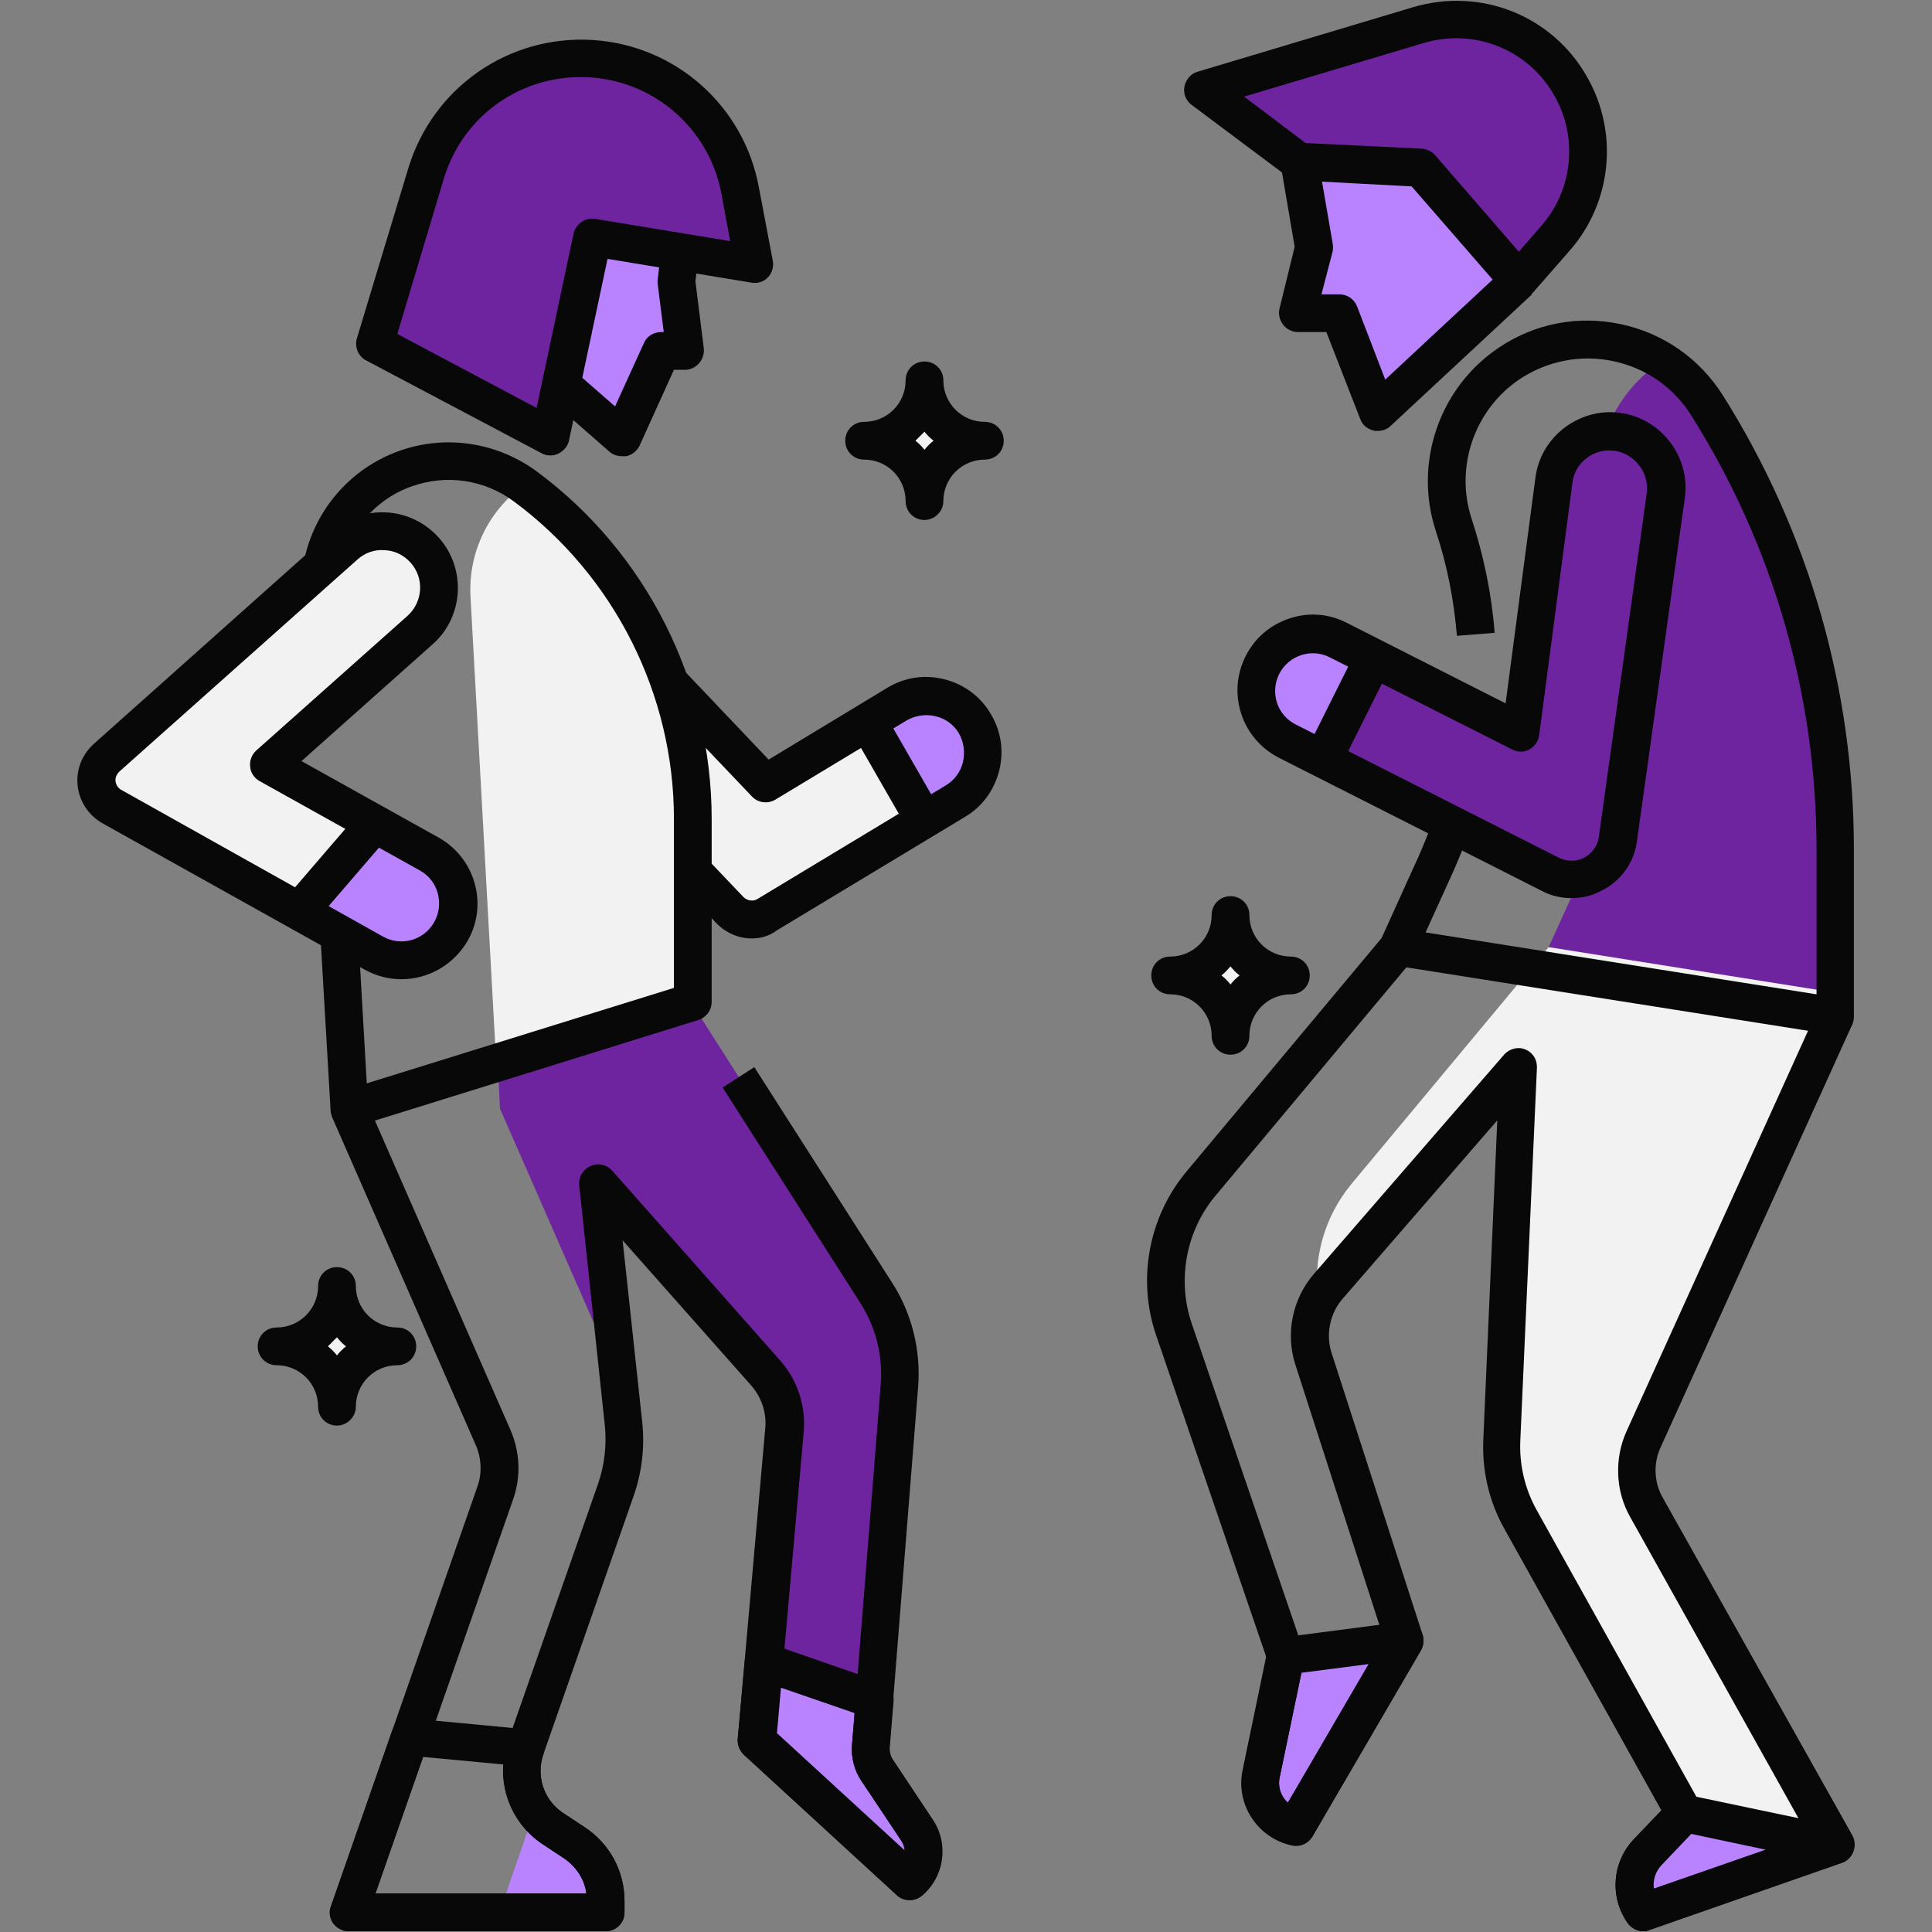 <svg xmlns="http://www.w3.org/2000/svg" enable-background="new 0 0 512 512" viewBox="0 0 512 512" id="PartyPeople"><rect x="0" y="0" width="512" height="512" fill="#808080" stroke="none"/><path fill="#f2f2f2" d="M436.3,399.6c-3.1-5.6-3.7-12.3-1-18.1L486,269.3v-27.2l-75.6,8.9l-52.2,62.7c-7.3,8.8-10.4,20.1-8.8,31.2c0.7-1.4,1.7-2.8,2.7-4l50.5-58.1l-4.4,98.7c-0.3,7.4,1.4,14.8,5,21.2l43.4,77.9l-9.8,10.3c-4.2,4.3-4.7,11-1.2,15.9l51-17.8L436.3,399.6z" class="colorffcb5c svgShape"></path><polygon fill="#6e249f" points="164 365.7 164 365.7 164 365.7" class="color399349 svgShape"></polygon><path fill="#6e249f" d="M243,485l-10.5-15.8c-1.3-1.9-1.9-4.2-1.7-6.5l7.6-95.4c0.7-8.7-1.5-17.4-6.2-24.7L183.4,266l-52.2,0.8l1.3,27l31.5,71.9l-5.6-52l44.5,50.3c3.6,4.1,5.4,9.6,4.9,15l-7.3,82.4l40.6,37.2C245.1,495.1,245.9,489.3,243,485z" class="color399349 svgShape"></path><path fill="#f2f2f2" d="M193.5,241.1L140,184.9l21.7-20.7l41.4,43.5l34.8-21c7.1-4.3,16.3-2,20.6,5.1v0c4.3,7.1,2,16.3-5.1,20.6l-49.9,30.1C200.2,244.4,196.1,243.9,193.5,241.1z" class="colorffcb5c svgShape"></path><path fill="#b983ff" d="M258.5,191.8L258.5,191.8c-4.3-7.1-13.5-9.4-20.6-5.1l-7.9,4.8l15,26l0,0l8.4-5.1C260.5,208.1,262.8,198.9,258.5,191.8z" class="coloref917b svgShape"></path><path fill="#f2f2f2" d="M245 100.8L245 100.8c0 8.8-7.2 16-16 16v0c8.8 0 16 7.2 16 16h0c0-8.8 7.2-16 16-16v0C252.1 116.8 245 109.6 245 100.8zM326.1 242.5L326.1 242.5c0 8.8-7.2 16-16 16v0c8.8 0 16 7.2 16 16h0c0-8.8 7.2-16 16-16v0C333.3 258.5 326.1 251.3 326.1 242.5zM89.3 340.8L89.3 340.8c0 8.8-7.2 16-16 16v0c8.8 0 16 7.2 16 16h0c0-8.8 7.2-16 16-16v0C96.4 356.8 89.3 349.6 89.3 340.8z" class="colorffcb5c svgShape"></path><polygon fill="#b983ff" points="342.1 30.8 348.1 65.6 343.8 83 354.9 83 365.1 109.3 402.5 74.4 392.6 33.1" class="coloref917b svgShape"></polygon><path fill="#6e249f" d="M318.8,23.8l25.4,19l32.3,1.6l26,29.9l9.8-11.2c9.8-11.2,11.4-27.4,4-40.3l0,0c-8.1-14.1-24.8-20.8-40.4-16.2L318.8,23.8z" class="color399349 svgShape"></path><path fill="#b983ff" d="M486.5 489l-40-8.4-9.8 10.3c-4.2 4.3-4.7 11-1.2 15.9l0 0L486.5 489zM372.2 434.7l-31.5 4.1-6.5 31.3c-1.3 6.4 2.8 12.7 9.2 14l0 0L372.2 434.7z" class="coloref917b svgShape"></path><polygon fill="#b983ff" points="181.1 56.1 179.1 74.7 181.5 93 175.3 93 164.6 116 130 85.9 130 51.3" class="coloref917b svgShape"></polygon><path fill="#f2f2f2" d="M99.1,252.6l-69.5-38.8c-2.5-1.4-4.1-4.1-4.1-7v0c0-2.3,1-4.5,2.7-6l63.1-56.2c6.2-5.5,15.7-5,21.2,1.2l0,0c5.5,6.2,5,15.7-1.2,21.2l-40.1,35.7l42.5,23.7c7.2,4,9.8,13.2,5.8,20.4l0,0C115.5,254,106.3,256.6,99.1,252.6z" class="colorffcb5c svgShape"></path><path fill="#b983ff" d="M119.5,246.8L119.5,246.8c4-7.2,1.5-16.4-5.8-20.4l-14.5-8.1l-20,23.2l0,0l19.8,11.1C106.3,256.6,115.5,254,119.5,246.8z" class="coloref917b svgShape"></path><path fill="#6e249f" d="M157,63l-11.2,52.7L99.3,91l13.6-45c5.8-19.1,23.9-31.7,43.8-30.4l0,0c19.6,1.3,35.8,15.6,39.5,34.9l3.7,19.5L157,63z" class="color399349 svgShape"></path><path fill="#b983ff" d="M231.8,450.5l-29.4-10.2l-1.9,21l40.6,37.2h0c4-3.4,4.8-9.2,1.9-13.5l-10.5-15.8c-1.3-1.9-1.9-4.2-1.7-6.5L231.8,450.5z" class="coloref917b svgShape"></path><path fill="#6e249f" d="M410.8,231.7l-69.7-35.3c-7.4-3.7-10.3-12.8-6.6-20.2l0,0c3.7-7.4,12.8-10.3,20.2-6.6l48.3,24.4l8.8-66.8c1.1-8.3,8.9-14.1,17.2-12.8l0,0c8,1.3,13.6,8.8,12.4,16.8l-12.7,91.1c-0.6,4.1-3.2,7.6-6.9,9.4h0C418.3,233.5,414.3,233.5,410.8,231.7z" class="color399349 svgShape"></path><path fill="#6e249f" d="M486,225c0-41.6-11.5-82-33.7-118h0.1c-3.1-4-7-8.6-11.6-11.5c-0.3,0.2-0.6,0.4-0.9,0.6l0,0c-13.9,9.4-19.9,26.8-14.6,42.8h0c9.7,29,8,61.4-4.7,89.7L410.4,251l75.6,12V225z" class="color399349 svgShape"></path><path fill="#b983ff" d="M151.9,488.3l-5.5-3.7c-1.9-1.3-3.5-2.7-4.8-4.5l-9.3,26.9H160v-3.3C160,497.5,157.1,491.7,151.9,488.3z" class="coloref917b svgShape"></path><path fill="#f2f2f2" d="M183,217c0-34.7-16.2-67.4-44.1-88.1l0,0c-0.1-0.1-0.1-0.1-0.2-0.2c-9.3,6.7-14.7,17.8-14,29.6l6.8,123.2l51.5-16.1V217z" class="colorffcb5c svgShape"></path><path fill="#b983ff" d="M364,174.4L364,174.4l-9.4-4.8c-7.4-3.7-16.4-0.8-20.2,6.6l0,0c-3.7,7.4-0.8,16.4,6.6,20.2l9.5,4.8l0,0L364,174.4z" class="coloref917b svgShape"></path><path fill="#080808" d="M245 137.8c-2.8 0-5-2.2-5-5 0-6.1-4.9-11-11-11-2.8 0-5-2.2-5-5s2.2-5 5-5c6.1 0 11-4.9 11-11 0-2.8 2.2-5 5-5s5 2.2 5 5c0 6.1 4.9 11 11 11 2.8 0 5 2.2 5 5s-2.2 5-5 5c-6.1 0-11 4.9-11 11C250 135.5 247.7 137.8 245 137.8zM242.6 116.8c.9.7 1.7 1.5 2.4 2.4.7-.9 1.5-1.7 2.4-2.4-.9-.7-1.7-1.5-2.4-2.4C244.2 115.2 243.4 116 242.6 116.8zM326.1 279.5c-2.8 0-5-2.2-5-5 0-6.1-4.9-11-11-11-2.8 0-5-2.2-5-5 0-2.8 2.2-5 5-5 6.1 0 11-4.9 11-11 0-2.8 2.2-5 5-5s5 2.2 5 5c0 6.1 4.9 11 11 11 2.8 0 5 2.2 5 5 0 2.8-2.2 5-5 5-6.1 0-11 4.9-11 11C331.1 277.3 328.9 279.5 326.1 279.5zM323.7 258.5c.9.7 1.7 1.5 2.4 2.4.7-.9 1.5-1.7 2.4-2.4-.9-.7-1.7-1.5-2.4-2.4C325.4 256.9 324.6 257.8 323.7 258.5zM89.3 377.8c-2.8 0-5-2.2-5-5 0-6.1-4.9-11-11-11-2.8 0-5-2.2-5-5s2.2-5 5-5c6.1 0 11-4.9 11-11 0-2.8 2.2-5 5-5s5 2.2 5 5c0 6.1 4.9 11 11 11 2.8 0 5 2.2 5 5s-2.2 5-5 5c-6.1 0-11 4.9-11 11C94.3 375.5 92 377.8 89.3 377.8zM86.9 356.8c.9.7 1.7 1.5 2.4 2.4.7-.9 1.5-1.7 2.4-2.4-.9-.7-1.7-1.5-2.4-2.4C88.5 355.2 87.7 356 86.9 356.8zM365.1 114.2c-.4 0-.8 0-1.1-.1-1.6-.4-2.9-1.4-3.5-3l-9-23.1h-7.6c-1.5 0-3-.8-3.9-2-.9-1.2-1.3-2.8-.9-4.3l4-16.3-3.7-21.7 9.9-1.7 3.9 22.7c.1.7.1 1.5-.1 2.2L350.2 78h4.7c2.1 0 3.9 1.2 4.7 3.1l7.5 19.5 32-29.8 6.8 7.3-37.4 34.8C367.6 113.8 366.3 114.2 365.1 114.2zM486.5 274.3c-.3 0-.5 0-.8-.1l-115.9-18.3c-1.5-.2-2.9-1.2-3.6-2.6-.7-1.4-.8-3-.2-4.4l10.1-22.3c1.4-3.2 2.7-6.5 3.9-9.7l9.4 3.3c-1.2 3.6-2.7 7.1-4.2 10.6l-7.4 16.3 103.6 16.4V225c0-40.7-11.5-80.5-33.2-114.9-4.7-7.5-12.1-12.6-20.7-14.4-8.6-1.8-17.4-.1-24.8 4.8-12 8.1-17.2 23.3-12.7 37 3.2 9.8 5.3 19.9 6.1 30.2l-10 .8c-.8-9.5-2.6-18.8-5.6-27.8-5.9-18 .9-37.9 16.6-48.5 9.6-6.5 21.1-8.7 32.4-6.3 11.3 2.4 20.9 9.1 27.1 18.9 22.7 36.1 34.7 77.6 34.7 120.3v44.3c0 1.5-.6 2.9-1.8 3.8C488.8 273.9 487.7 274.3 486.5 274.3z" class="color1d4925 svgShape"></path><path fill="#080808" d="M402.5,79.4C402.5,79.4,402.5,79.4,402.5,79.4c-1.5,0-2.8-0.6-3.8-1.7l-24.6-28.3L344,47.8c-1-0.1-2-0.4-2.8-1l-25.4-19c-1.5-1.1-2.3-3-1.9-4.9s1.7-3.4,3.5-3.9l57.1-17.1c17.9-5.3,36.9,2.2,46.1,18.5c8.4,14.7,6.6,33.2-4.6,46l-9.8,11.2C405.3,78.7,403.9,79.4,402.5,79.4z M346,37.9l30.8,1.5c1.4,0.1,2.6,0.7,3.5,1.7l22.2,25.6l6-6.9c8.4-9.6,9.7-23.5,3.4-34.5c-6.9-12.2-21.2-17.9-34.6-13.9l-47.6,14.2L346,37.9z" class="color1d4925 svgShape"></path><rect width="10" height="30" x="352.3" y="172.8" fill="#080808" transform="rotate(26.543 357.33 187.846)" class="color1d4925 svgShape"></rect><path fill="#080808" d="M164.8 120.9c-1.2 0-2.4-.4-3.3-1.2l-16.1-14.1 6.6-7.5 11 9.6 7.7-16.9c.8-1.8 2.6-2.8 4.6-2.8h.6l-1.6-12.7c0-.4-.1-.8 0-1.2l.9-7.8 9.9 1.1-.8 7.2 2.2 17.6c.2 1.4-.3 3-1.2 4-.9 1.1-2.3 1.8-3.7 1.8h-3l-9.1 20.1c-.7 1.4-1.9 2.4-3.5 2.8C165.5 120.9 165.2 120.9 164.8 120.9zM92.5 298.8c-1 0-2-.3-2.8-.9-1.3-.9-2.1-2.3-2.1-3.8l-2.7-46.4 10-.6 2.3 40 81.4-25.3V217c0-33-15.8-64.4-42.4-84.1-7.8-5.8-17.9-7.3-27.1-4-9.7 3.4-16.9 11.9-18.8 22l-9.8-1.9c2.6-13.6 12.3-24.9 25.3-29.5 12.3-4.4 25.9-2.3 36.4 5.4 29.1 21.5 46.4 55.9 46.4 92.1v48.5c0 2.2-1.4 4.1-3.5 4.8l-91 28.3C93.5 298.7 93 298.8 92.5 298.8z" class="color1d4925 svgShape"></path><rect width="30" height="10" x="222.5" y="199.4" fill="#080808" transform="rotate(60.107 237.48 204.431)" class="color1d4925 svgShape"></rect><rect width="10" height="30.6" x="84.3" y="214.6" fill="#080808" transform="rotate(40.706 89.26 229.883)" class="color1d4925 svgShape"></rect><path fill="#080808" d="M145.8 120.7c-.8 0-1.6-.2-2.3-.6L97 95.5c-2.1-1.1-3.1-3.6-2.4-5.9l13.6-45c6.5-21.4 26.6-35.4 48.9-34 21.9 1.4 40 17.4 44 39l3.7 19.5c.3 1.6-.2 3.3-1.3 4.4-1.1 1.2-2.8 1.7-4.4 1.4l-38.1-6.3-10.2 48.1c-.3 1.5-1.4 2.8-2.8 3.5C147.2 120.6 146.5 120.7 145.8 120.7zM105.3 88.5l36.9 19.6 9.8-46.2c.6-2.6 3.1-4.3 5.7-3.9l35.8 5.9-2.3-12.5c-3.2-17.1-17.5-29.8-34.9-30.9-17.7-1.1-33.6 9.9-38.7 26.9L105.3 88.5zM199.3 248.7c-3.5 0-6.9-1.4-9.5-4.1l-10-10.5 7.2-6.9 10 10.5c1 1 2.6 1.3 3.8.5l49.9-30.1c2.3-1.4 3.9-3.6 4.5-6.2.6-2.6.2-5.3-1.1-7.6-1.4-2.3-3.6-3.9-6.2-4.5s-5.3-.2-7.6 1.1l-34.8 21c-2 1.2-4.6.9-6.2-.8l-25.8-27.1 7.2-6.9 23 24.2 31.4-19c4.6-2.8 9.9-3.6 15.1-2.3 5.2 1.3 9.6 4.5 12.3 9.1 2.8 4.6 3.6 9.9 2.3 15.1-1.3 5.2-4.5 9.6-9.1 12.3l-49.9 30.1C204 248 201.6 248.7 199.3 248.7zM435.5 511.8c-1.6 0-3.1-.8-4.1-2.1-4.9-6.9-4.2-16.2 1.6-22.3l7.3-7.6-41.6-74.6c-4.1-7.3-6-15.5-5.6-23.9l3.7-84.4-41 47.3c-3.4 3.9-4.5 9.5-2.9 14.4l24.1 74.6c.4 1.4.3 2.8-.4 4.1l-28.8 49.4c-1.1 1.9-3.2 2.8-5.3 2.4-9.1-1.9-15-10.8-13.1-19.9l6.2-30-29.2-85.3c-5.1-14.8-2-31.4 8-43.4l52.4-62.7 7.7 6.4-52.4 62.7c-7.8 9.3-10.2 22.3-6.3 33.8l29.6 86.6c.3.8.3 1.8.2 2.6l-6.5 31.3c-.5 2.5.4 5 2.2 6.6l25.4-43.6-23.4-72.5c-2.7-8.3-.8-17.5 4.9-24.1l50.4-58.1c1.4-1.6 3.7-2.2 5.6-1.4 2 .8 3.2 2.7 3.1 4.9l-4.4 98.7c-.3 6.5 1.2 12.9 4.4 18.6l43.4 77.9c1.1 1.9.8 4.3-.8 5.9l-9.8 10.3c-1.6 1.7-2.3 4-2 6.2l41-14.3L432 402c-3.9-6.9-4.2-15.4-1-22.6l50.9-112.3 9.1 4.1-50.9 112.3c-2 4.3-1.8 9.4.6 13.5l50.2 89.4c.7 1.3.8 2.8.3 4.2-.5 1.4-1.6 2.5-3 3l-51 17.8C436.6 511.7 436 511.8 435.5 511.8zM160.5 511.8H92.4c-1.6 0-3.1-.8-4.1-2.1-.9-1.3-1.2-3-.6-4.5l38.8-111.2c1.3-3.6 1.1-7.5-.4-11l-38.2-87.2 9.2-4 38.2 87.2c2.5 5.8 2.8 12.3.7 18.3L99.5 501.8h55.9c-.5-3.8-2.7-7.1-5.9-9.3l-5.6-3.7c-9-5.9-12.8-17.1-9.3-27.3l23.9-68.3c1.7-4.9 2.3-10.2 1.8-15.3l-6.8-63.8c-.2-2.2 1-4.2 3-5.1 2-.9 4.3-.4 5.8 1.3l44.5 50.3c4.5 5.1 6.8 12 6.2 18.8l-7.1 79.9 34 31.2c0-.9-.3-1.9-.9-2.7L228.3 472c-1.9-2.8-2.8-6.3-2.5-9.7l7.6-95.4c.6-7.6-1.3-15.2-5.4-21.6l-36.5-57.1 8.4-5.4 36.5 57.1c5.3 8.2 7.7 18.1 6.9 27.8l-7.6 95.4c-.1 1.2.2 2.4.9 3.4l10.5 15.8c4.3 6.4 3.1 15.1-2.8 20.1-1.9 1.6-4.8 1.6-6.6-.1L197.1 465c-1.1-1.1-1.7-2.6-1.6-4.1l7.3-82.4c.4-4.1-1-8.2-3.7-11.3L165 328.7l5.2 48.2c.7 6.6-.1 13.4-2.3 19.6L144 464.9c-2 5.8.1 12.2 5.3 15.6l5.6 3.7c6.6 4.3 10.6 11.6 10.6 19.6v3.1C165.5 509.5 163.3 511.8 160.5 511.8z" class="color1d4925 svgShape"></path><path fill="#080808" d="M435.5 511.8c-1.6 0-3.1-.8-4.1-2.1-4.9-6.9-4.2-16.2 1.6-22.3l9.8-10.3c1.2-1.2 3-1.8 4.6-1.4l40 8.4c2.2.5 3.8 2.3 4 4.6.1 2.2-1.2 4.3-3.3 5l-51 17.8C436.6 511.7 436 511.8 435.5 511.8zM448.2 486l-7.9 8.3c-1.6 1.7-2.3 4-2 6.2l29.7-10.3L448.2 486zM343.4 489.1c-.3 0-.7 0-1-.1-9.1-1.9-15-10.8-13.1-19.9l6.5-31.3c.4-2.1 2.1-3.7 4.3-3.9l31.5-4.1c1.9-.2 3.8.6 4.8 2.2 1.1 1.6 1.1 3.6.2 5.3l-28.8 49.4C346.8 488.2 345.2 489.1 343.4 489.1zM344.9 443.3l-5.8 27.8c-.5 2.5.4 5 2.2 6.6l21.4-36.7L344.9 443.3zM106.4 259.5c-3.3 0-6.6-.8-9.7-2.5 0 0 0 0 0 0l-69.5-38.8c-4.1-2.3-6.7-6.6-6.7-11.4 0-3.7 1.6-7.2 4.4-9.7L88 140.8c4-3.6 9.1-5.3 14.5-5 5.3.3 10.2 2.7 13.8 6.7 7.3 8.2 6.6 20.9-1.6 28.2l-34.8 31 36.4 20.3c9.6 5.4 13.1 17.6 7.7 27.2C120.2 255.8 113.4 259.5 106.4 259.5zM101.5 248.2c4.8 2.7 10.9 1 13.6-3.9 1.3-2.3 1.6-5 .9-7.6-.7-2.6-2.4-4.7-4.7-6L68.8 207c-1.4-.8-2.4-2.2-2.5-3.8-.2-1.6.4-3.2 1.6-4.3l40.1-35.7c4.1-3.7 4.5-10 .8-14.1-1.8-2-4.2-3.2-6.9-3.3-2.7-.2-5.2.7-7.2 2.5l-63.1 56.2c-.6.6-1 1.4-1 2.2 0 1.1.6 2.1 1.5 2.6L101.5 248.2 101.5 248.2zM160.5 511.8H92.4c-1.6 0-3.1-.8-4.1-2.1-.9-1.3-1.2-3-.6-4.5l16.2-46.5c.8-2.2 2.9-3.5 5.2-3.3l30.7 2.9c1.5.1 2.9 1 3.7 2.3.8 1.3 1 2.9.5 4.3-2 5.8.1 12.2 5.3 15.6l5.6 3.7c6.6 4.3 10.6 11.6 10.6 19.6v3.1C165.5 509.5 163.3 511.8 160.5 511.8zM99.5 501.8h55.9c-.5-3.8-2.7-7.1-5.9-9.3l-5.6-3.7c-7.2-4.7-11.1-12.9-10.5-21.2l-21.3-2L99.5 501.8zM241.1 503.5c-1.2 0-2.4-.4-3.4-1.3L197.1 465c-1.1-1.1-1.7-2.6-1.6-4.1l1.9-21c.1-1.5 1-2.9 2.3-3.8 1.3-.8 2.9-1 4.4-.5l29.4 10.2c2.2.7 3.5 2.9 3.3 5.1l-1 12.1c-.1 1.2.2 2.4.9 3.4l10.5 15.8c4.3 6.4 3.1 15.1-2.8 20.1C243.4 503.1 242.3 503.5 241.1 503.5zM205.7 459.3l34 31.2c0-.9-.3-1.9-.9-2.7L228.3 472c-1.9-2.8-2.8-6.3-2.5-9.7l.7-8.3-19.7-6.8L205.7 459.3zM416.4 238c-2.7 0-5.4-.6-7.8-1.9 0 0 0 0 0 0l-69.7-35.3c-9.8-5-13.8-17-8.8-26.9 2.4-4.8 6.5-8.3 11.6-10 5.1-1.7 10.5-1.3 15.3 1.2l42 21.3 7.9-59.8c.7-5.4 3.5-10.1 7.9-13.4 4.4-3.2 9.7-4.6 15.1-3.7 10.6 1.7 18.1 11.8 16.6 22.4l-12.7 91.1c-.8 5.8-4.4 10.7-9.7 13.2C421.6 237.5 419 238 416.4 238zM413.1 227.3c2 1 4.5 1.1 6.5.1 2.2-1.1 3.8-3.2 4.1-5.6l12.7-91.1c.7-5.3-3-10.3-8.3-11.2-2.7-.4-5.3.2-7.5 1.8-2.2 1.6-3.6 4-3.9 6.7l-8.8 66.8c-.2 1.6-1.2 3-2.6 3.8-1.4.8-3.1.8-4.6 0l-48.3-24.4c-4.9-2.5-10.9-.5-13.4 4.4-1.2 2.4-1.4 5.1-.6 7.6.8 2.5 2.6 4.6 5 5.8L413.1 227.3z" class="color1d4925 svgShape"></path></svg>